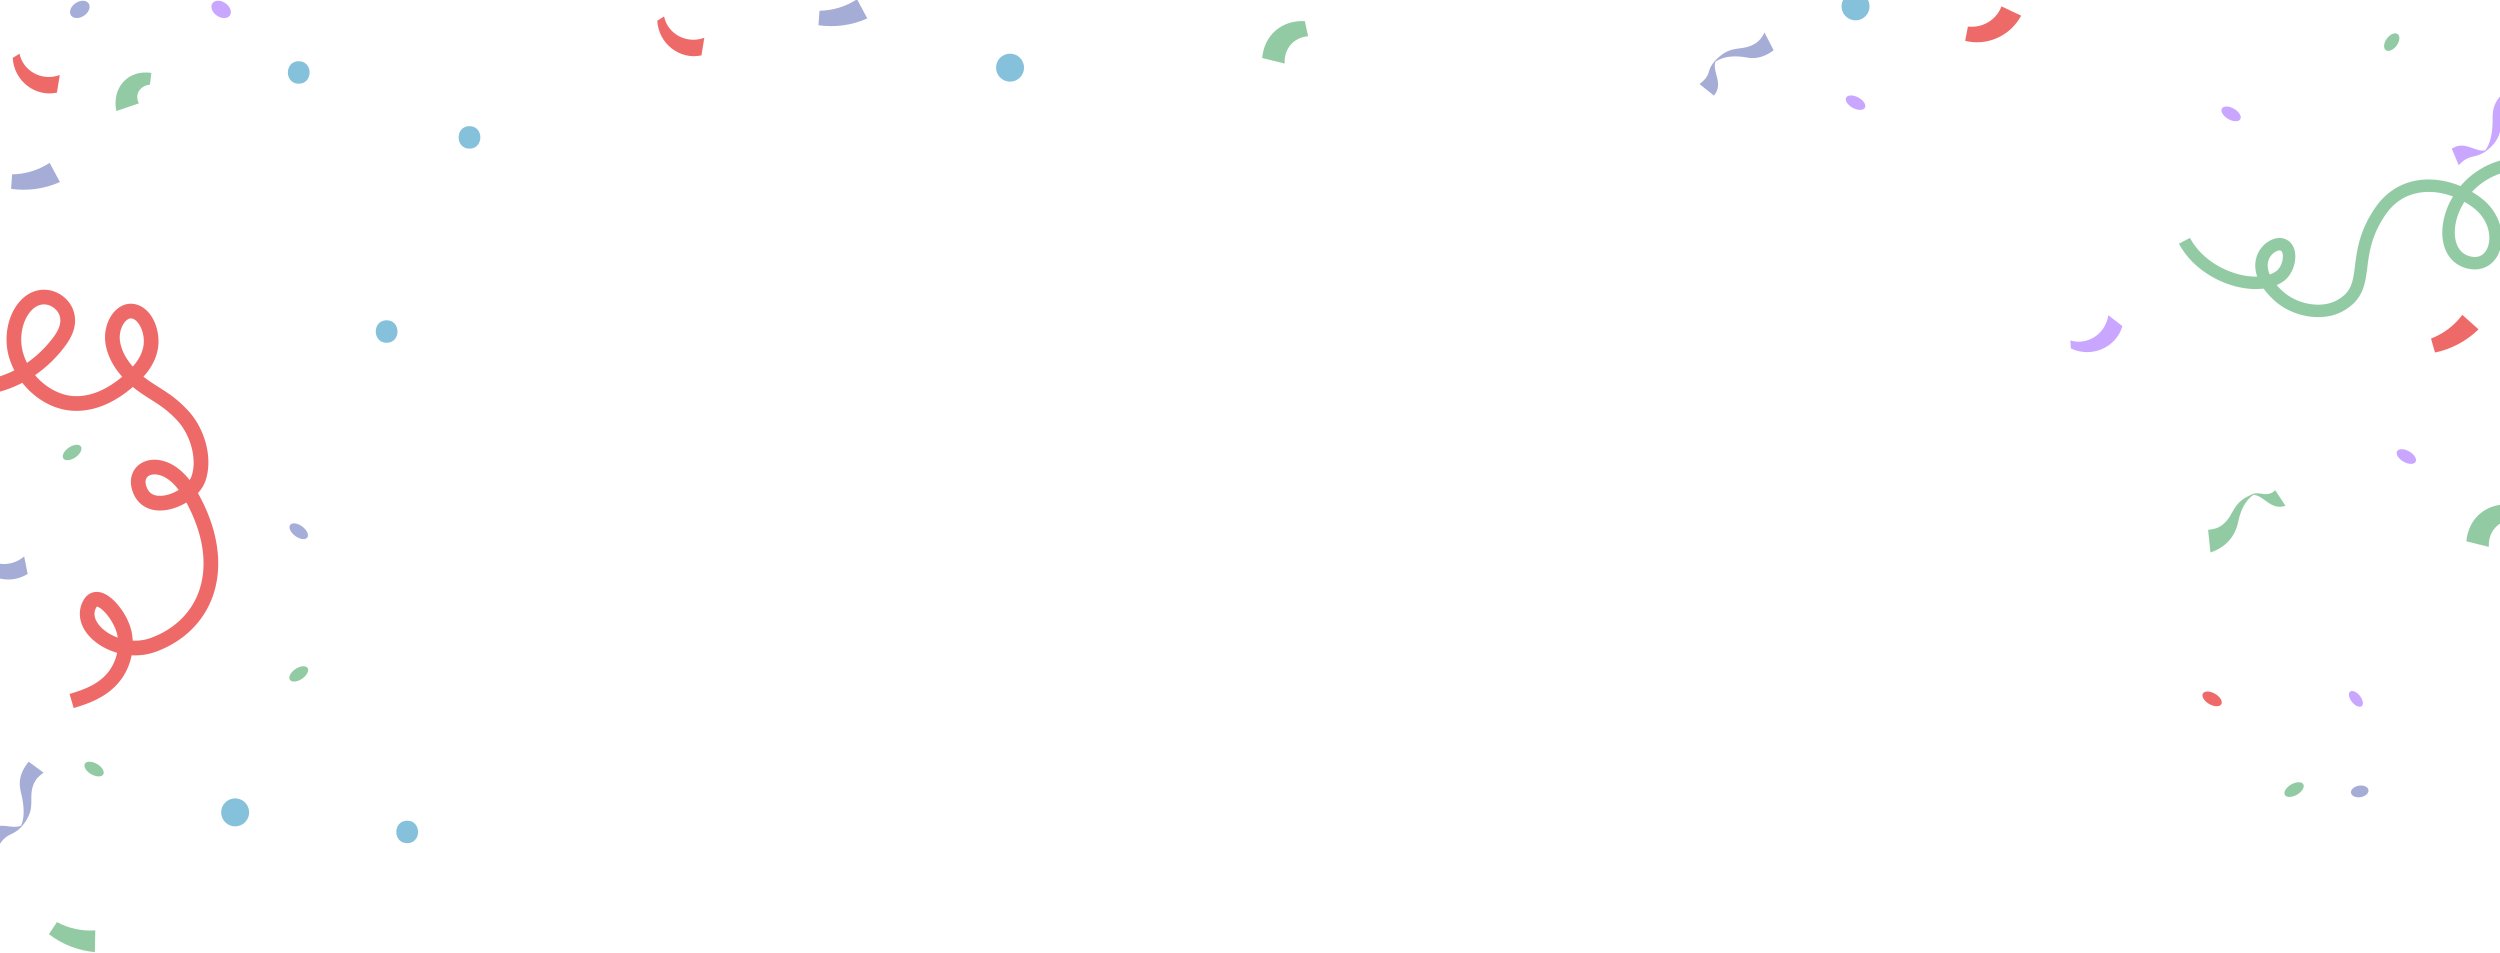 <svg xmlns="http://www.w3.org/2000/svg" width="1860" height="709" viewBox="0 0 1860 709"><g><g><path fill="#92cba3" d="M1713.652 583.493c1.207 2.09-.886 5.558-4.675 7.745-3.788 2.187-7.838 2.266-9.045.176-1.207-2.09.887-5.558 4.675-7.745 3.789-2.188 7.838-2.266 9.045-.176z"/></g><g><path fill="#ed6a69" d="M1652.665 523.93c-1.207 2.09-5.256 2.011-9.045-.176-3.788-2.187-5.88-5.655-4.675-7.745 1.207-2.09 5.257-2.012 9.045.176 3.79 2.187 5.882 5.655 4.675 7.745z"/></g><g><path fill="#c9a6ff" d="M1757.105 525.352c-1.604 1.284-4.836-.088-7.22-3.064-2.383-2.977-3.014-6.431-1.41-7.715 1.604-1.285 4.836.087 7.219 3.064s3.015 6.43 1.411 7.715z"/></g><g><path fill="#a5add7" d="M1749.136 589.876c-.385-2.355 2.215-4.74 5.807-5.325 3.592-.587 6.815.846 7.199 3.2.385 2.356-2.215 4.74-5.807 5.327-3.591.586-6.814-.847-7.2-3.202z"/></g><g><path fill="#ed6a69" d="M1489.094 4.738l14.644 6.93c-8.17 15.16-25.352 22.788-41.664 18.722l2.047-10.604c11.005 1.207 21.242-5.06 24.973-15.048z"/></g><g><path fill="#92cba3" d="M955.799 47.29l-16.732-4.134c1.482-17.102 14.61-28.328 31.74-27.45l2.438 11.228c-10.923.974-18.034 9.42-17.446 20.356z"/></g><g><path fill="#92cba3" d="M1851.713 406.872l-16.732-4.134c1.482-17.102 14.61-28.328 31.74-27.45l2.438 11.228c-10.923.974-18.034 9.42-17.446 20.356z"/></g><g><path fill="#c9a6ff" d="M1568.574 234.536l10.517 8.113c-4.658 15.897-22.804 23.933-38.362 16.614l-.377-5.955c12.795 3.857 26.278-4.916 28.222-18.772z"/></g><g><path fill="#ed6a69" d="M1831.946 234.25l12.09 10.785c-9.016 8.756-20.261 14.726-32.401 17.24l-2.953-10.388c9.348-3.593 17.41-9.721 23.264-17.636z"/></g><g><path fill="#c9a6ff" d="M1373.556 72.624c1.145-2.125 5.195-2.164 9.046-.088 3.851 2.076 6.044 5.48 4.9 7.605-1.146 2.125-5.196 2.164-9.047.089-3.85-2.076-6.044-5.481-4.899-7.606z"/></g><g><path fill="#92cba3" d="M1775.031 37.29c-1.989-1.472-1.627-5.336.81-8.63 2.437-3.295 6.025-4.773 8.014-3.302 1.99 1.472 1.627 5.335-.809 8.63-2.437 3.295-6.025 4.772-8.015 3.301z"/></g><g><path fill="#c9a6ff" d="M1666.796 88.68c-1.207 2.09-5.256 2.012-9.045-.175-3.788-2.187-5.882-5.655-4.675-7.745 1.207-2.09 5.257-2.012 9.045.176 3.789 2.187 5.882 5.655 4.675 7.745z"/></g><g><path fill="#c9a6ff" d="M1797.18 343.62c-1.208 2.09-5.257 2.012-9.046-.175-3.789-2.187-5.882-5.655-4.675-7.745 1.207-2.09 5.257-2.012 9.045.176 3.79 2.187 5.882 5.655 4.675 7.745z"/></g><g><path fill="#c9a6ff" d="M1865.244 66.816c-10.49 8.224-10.79 15.815-10.748 22.051.091 13.532-3.2 20.023-5.448 22.984-7.755 1.606-15.254-7.696-24.915-1.163l5.172 12.284c8.596-9.407 12.53-3.915 21.997-11.913l-.032.016a31.608 31.608 0 0 0 2.387-2.18c1.995-2.015 3.75-4.308 4.935-6.894 1.453-3.173 2.024-6.644 2.885-10.002 1.198-4.68 3.532-9.16 7.537-12.017.501-.357 5.095-2.99 5.325-2.54 0-.002-9.095-10.626-9.095-10.626z"/></g><g><path fill="#92cba3" d="M1700.392 376.355l-7.563-11.572c-5.492 4.95-9.522 1.997-14.163 2.243l.252-.126c-.092.047-.191.086-.288.127-1.33.076-2.71.415-4.19 1.281l.035-.006c-.993.421-1.964.896-2.907 1.416-2.483 1.366-4.816 3.07-6.684 5.214-2.292 2.632-3.823 5.8-5.599 8.776-2.474 4.15-5.981 7.786-10.631 9.392-.58.2-5.733 1.425-5.826.928l1.745 17.02c16.939-5.637 19.904-19.317 20.521-22.36 2.68-13.209 8.2-18.377 11.518-20.518 8.025.47 12.565 11.748 23.78 8.185z"/></g><g><path fill="#a5add7" d="M1312.74 24.086c.097.618-2.654 4.567-3.033 5.01-3.196 3.742-7.864 5.675-12.63 6.46-3.42.563-6.928.829-10.216 1.999-2.68.954-5.118 2.503-7.298 4.313a31.578 31.578 0 0 0-2.38 2.188.853.853 0 0 1 .017-.031c-8.795 8.733-2.644 10.776-12.766 18.517l10.761 8.58c7.42-9.134-1.416-17.485 1.082-25.125 3.206-2.305 10.036-5.552 23.31-3.213 3.058.538 10.476 1.76 19.996-5.404l-6.844-13.294z"/></g><g><path fill="#a5add7" d="M1293.891 18.086l.05.062c-.01-.03-.027-.053-.05-.062z"/></g><g><path fill="#92cba3" d="M1621.15 181.284l8.216-4.288c6.75 12.936 21.003 23.41 37.197 27.335 4.467 1.083 8.805 1.556 12.784 1.442-2.942-8.492-.695-14.941.96-18.096 3.81-7.263 11.813-11.804 18.22-10.34 4.631 1.06 7.864 4.667 8.871 9.896 1.351 7.02-1.548 17.255-8.74 22.23a27.788 27.788 0 0 1-4.805 2.649 52.838 52.838 0 0 0 4.382 4.495c10.852 9.939 28.851 13.055 40.125 6.943 11.254-6.1 12.196-13.541 13.757-25.87 1.471-11.613 3.302-26.067 15.197-43.344 7.701-11.186 18.633-18.171 31.613-20.2 10.215-1.595 21.315-.005 31.688 4.316a60.88 60.88 0 0 1 5.847-5.995c8.803-7.861 24.203-16.92 47.58-15.433 14.828.943 28.844 5.759 40.262 13.52l.312-.232c13.198-9.754 25.908-14.188 34.873-12.167l-2.039 9.042c-5.717-1.29-15.595 2.339-25.553 9.304a64.976 64.976 0 0 1 9.135 10.118c9.611 13.25 12.798 28.718 8.974 43.555-2.676 10.383-10.122 19.133-19.432 22.834-6.91 2.748-13.857 2.285-19.559-1.303a54.772 54.772 0 0 1-2.163-1.433c-15.804-11.02-20.34-27.05-12.759-45.403 4.025-9.744 11.372-19.66 20.718-28.146-9.618-5.967-21.158-9.663-33.358-10.44-20.178-1.282-33.334 6.415-40.817 13.097a50.183 50.183 0 0 0-3.44 3.386 68.828 68.828 0 0 1 7.003 4.753c15.052 11.63 17.877 29.344 12.888 40.832-3.83 8.822-12.03 13.353-21.4 11.826-14.286-2.328-22.265-14.92-20.326-32.076.854-7.558 3.523-15.07 7.668-21.9-8.197-3.064-16.773-4.131-24.67-2.896-10.55 1.648-19.1 7.13-25.41 16.297-10.618 15.42-12.222 28.082-13.637 39.254-1.595 12.592-3.1 24.487-18.535 32.853-13.192 7.15-32.484 4.979-46.256-4.623a44.024 44.024 0 0 1-4.546-3.634c-3.305-3.028-5.888-5.951-7.885-8.738-6.005.766-12.723.328-19.71-1.365-8.679-2.104-16.898-5.875-24.007-10.832-8.222-5.733-14.96-13.052-19.224-21.223zm75.311 5.089c-1.516-.347-5.696 1.319-7.947 5.61-1.867 3.558-1.763 7.737.177 12.197 1.746-.61 3.323-1.39 4.694-2.338 3.731-2.581 5.67-8.916 4.912-12.856-.273-1.414-.762-2.045-1.186-2.341a1.735 1.735 0 0 0-.65-.272zm130.11-17.241c-1.064 9.414 1.69 20.11 12.607 21.887 7.022 1.145 10.161-3.5 11.408-6.37 3.474-8 1.131-21.164-10.053-29.806a60.255 60.255 0 0 0-7.024-4.677c-3.757 5.94-6.21 12.524-6.938 18.966zm78.088-.735c-6.167 14.928-2.372 26.849 11.293 35.454 4.013 2.526 8.305 1.685 11.198.535 6.51-2.59 11.96-9.08 13.881-16.536 3.121-12.112.457-24.826-7.502-35.8-2.584-3.561-5.629-6.826-9.047-9.745-8.965 7.828-16.165 17.238-19.823 26.092z"/></g><g><path fill="#86c1db" d="M1390.945 4.738c0 5.753-4.663 10.416-10.416 10.416-5.752 0-10.416-4.663-10.416-10.416s4.664-10.416 10.416-10.416c5.753 0 10.416 4.663 10.416 10.416z"/></g><g><path fill="#ed6a69" d="M44.472 55.804l-2.124 13.112C26.15 72.392 10.442 60.263 9.467 43.098l5.057-3.168c2.703 13.088 16.839 20.764 29.948 15.874z"/></g><g><path fill="#ed6a69" d="M524.008 28.105l-2.124 13.112c-16.197 3.476-31.906-8.653-32.881-25.818l5.057-3.168c2.703 13.088 16.839 20.764 29.948 15.874z"/></g><g><path fill="#a5add7" d="M17.985 413.963l2.59 13.028c-13.964 8.914-32.919 3.036-39.828-12.708l3.632-4.735c7.104 11.32 23.03 13.576 33.606 4.415z"/></g><g><path fill="#a5add7" d="M36.93 121.153l7.649 14.282c-11.476 5.125-24.088 6.866-36.353 5.056.266-3.59.53-7.18.797-10.77 10.013-.163 19.69-3.146 27.908-8.568z"/></g><g><path fill="#a5add7" d="M637.624-.577l7.648 14.283c-11.476 5.125-24.088 6.866-36.353 5.056.266-3.59.53-7.181.797-10.771 10.013-.162 19.69-3.145 27.908-8.567z"/></g><g><path fill="#92cba3" d="M70.899 692.188l-.304 16.198c-12.517-1.135-24.372-5.777-34.19-13.35l5.958-9.007c8.816 4.75 18.717 6.875 28.536 6.159z"/></g><g><path fill="#92cba3" d="M103.359 76.868l-16.814 5.73c-3.542-17.918 9.309-30.995 26.054-28.339-.35 2.896-.697 5.791-1.046 8.687-8.037.951-11.455 7.95-8.194 13.922z"/></g><g><path fill="#a5add9" d="M228.631 399.94c-1.43 1.943-5.447 1.415-8.97-1.18-3.522-2.594-5.217-6.272-3.785-8.216 1.431-1.943 5.447-1.415 8.97 1.179 3.522 2.595 5.216 6.274 3.785 8.217z"/></g><g><path fill="#92cba3" d="M228.822 496.967c1.35 2.002-.498 5.606-4.126 8.05-3.628 2.446-7.662 2.805-9.01.804-1.35-2.002.497-5.606 4.125-8.051 3.628-2.445 7.662-2.804 9.011-.803z"/></g><g><path fill="#92cba3" d="M76.843 576.137c-1.207 2.09-5.256 2.012-9.045-.176-3.79-2.187-5.881-5.655-4.675-7.745 1.207-2.09 5.257-2.011 9.045.176 3.789 2.187 5.882 5.655 4.675 7.745z"/></g><g><path fill="#92cba3" d="M47.113 341.114c-1.362-1.992.46-5.61 4.072-8.078 3.612-2.47 7.643-2.856 9.006-.863 1.362 1.992-.461 5.609-4.073 8.078-3.611 2.469-7.643 2.855-9.005.863z"/></g><g><path fill="#a5add9" d="M65.957 2.572c1.736 2.575.202 6.645-3.426 9.09-3.628 2.445-7.975 2.34-9.711-.236-1.736-2.576-.202-6.646 3.426-9.09 3.627-2.445 7.975-2.339 9.711.236z"/></g><g><path fill="#c9a6ff" d="M171.032 11.53c-1.776 2.547-6.126 2.584-9.714.082-3.588-2.503-5.057-6.596-3.28-9.144 1.776-2.547 6.125-2.584 9.713-.08 3.589 2.501 5.057 6.595 3.28 9.142z"/></g><g><path fill="#a5add7" d="M21.325 566.698c-8.365 10.38-6.943 17.842-5.494 23.908 3.143 13.162 1.401 20.229-.12 23.62-7.192 3.316-16.597-4.054-24.534 4.491l7.811 10.799c6.251-11.104 11.322-6.641 18.74-16.569l-.027.021a31.265 31.265 0 0 0 1.833-2.663c1.49-2.411 2.682-5.041 3.252-7.828.7-3.42.472-6.93.553-10.396.111-4.829 1.373-9.721 4.631-13.408.406-.46 4.288-4.063 4.613-3.676l-11.258-8.299z"/></g><g><path fill="#ed6a69" d="M51.735 516.309c11.13-3.29 19.916-6.893 26.62-13.778 4.433-4.551 7.46-10.521 8.764-16.83-9.006-2.595-16.725-7.583-21.575-13.385-6.818-8.156-8.045-17.875-3.284-25.998 2.612-4.456 6.872-6.556 11.686-5.762 10.256 1.692 21.489 17.486 23.95 29.435.453 2.193.73 4.41.839 6.632 4.477.214 9.084-.38 13.54-2.016 17.387-6.382 30.077-18.706 35.733-34.701 6.77-19.154 3.434-42.43-9.361-66.048-6.361 3.879-13.854 6.228-20.758 5.947-10-.41-17.23-6.31-19.833-16.191-2.301-8.735 1.402-16.813 9.215-20.103 8.917-3.753 22.635-.751 33.775 13.646.617-.914 1.096-1.825 1.409-2.712 4.344-12.303-.365-30.64-10.721-41.746-7.05-7.561-13.095-11.384-19.496-15.432-2.96-1.873-6.021-3.81-9.232-6.146a85.189 85.189 0 0 1-4.168-3.234c-15.127 13.043-31.2 19.1-46.708 17.549-13.594-1.36-26.581-9.257-35.523-20.638-9.766 5.078-20.332 8.258-31.184 9.24l-.985-10.882c9.09-.823 17.967-3.431 26.227-7.59a54.884 54.884 0 0 1-4.18-10.681c-3.856-14.104-.662-30.302 7.948-40.307 5.712-6.638 13.165-9.786 20.992-8.866 7.747.913 17.247 6.775 19.797 17.49 1.833 7.707-.343 15.59-6.652 24.103-6.408 8.646-14.046 15.995-22.513 21.813 7.675 9.112 18.219 14.55 27.16 15.445 14.872 1.492 28.213-6.31 37.688-14.275-5.677-6.355-10.565-14.327-12.282-23.865-1.861-10.336 1.89-21.445 9.122-27.016 4.878-3.757 10.795-4.458 16.236-1.922 10.93 5.094 15.509 20.57 13.483 31.987-1.564 8.814-6.014 15.545-10.712 20.768.91.727 1.81 1.41 2.685 2.047 2.92 2.127 5.7 3.884 8.642 5.744 6.704 4.24 13.637 8.625 21.647 17.216 13.318 14.284 18.799 36.504 13.032 52.837-1.09 3.084-3.006 6.062-5.491 8.774 15.105 26.976 19.039 54.074 11.043 76.69-6.76 19.12-21.771 33.793-42.268 41.317-6.051 2.22-12.202 2.995-18.107 2.675-1.661 8.443-5.7 16.402-11.75 22.614-8.851 9.089-20.3 13.366-31.352 16.634zm19.952-64.466c-3.071 5.239-.476 10.214 2.24 13.465 3.163 3.783 7.994 7.028 13.636 9.068a31.471 31.471 0 0 0-.368-2.18c-.916-4.441-3.845-10.21-7.463-14.696-3.741-4.637-6.733-6.15-7.664-6.182-.073.074-.208.23-.381.525zm39.824-98.261c-2.785 1.173-3.811 3.747-2.888 7.249 1.392 5.282 4.478 7.842 9.712 8.056 4.86.195 10.156-1.646 14.59-4.367-6.394-8.642-13.192-11.574-17.943-11.574-1.338 0-2.513.233-3.471.636zm-17.097-115.52c-3.451 2.659-6.28 9.529-5.037 16.425 1.279 7.1 5 13.222 9.422 18.242 3.55-4.01 6.812-9.002 7.906-15.166 1.41-7.953-2.156-17.758-7.34-20.174-.556-.26-1.212-.49-1.973-.49-.857 0-1.847.292-2.978 1.164zm-71.7-6.357c-6.242 7.256-8.582 19.715-5.688 30.299a44.416 44.416 0 0 0 3.034 7.979c7.403-5.12 14.098-11.583 19.732-19.184 4.27-5.763 5.84-10.691 4.799-15.067-1.262-5.304-6.322-8.682-10.444-9.167a11.506 11.506 0 0 0-1.358-.081c-4.57 0-7.965 2.77-10.074 5.22z"/></g><g><path fill="#86c1db" d="M185.367 604.412c0 5.753-4.663 10.416-10.416 10.416s-10.416-4.663-10.416-10.416 4.663-10.416 10.416-10.416 10.416 4.663 10.416 10.416z"/></g><g><path fill="#86c1db" d="M761.892 50.345c0 5.753-4.663 10.416-10.416 10.416s-10.416-4.663-10.416-10.416 4.663-10.416 10.416-10.416 10.416 4.663 10.416 10.416z"/></g><g><path fill="#86c1db" d="M302.943 627.345c10.782 0 10.8-16.757 0-16.757-10.782 0-10.8 16.757 0 16.757z"/></g><g><path fill="#86c1db" d="M349.299 110.604c10.782 0 10.8-16.757 0-16.757-10.782 0-10.8 16.757 0 16.757z"/></g><g><path fill="#86c1db" d="M287.645 255.037c10.782 0 10.8-16.757 0-16.757-10.782 0-10.8 16.757 0 16.757z"/></g><g><path fill="#86c1db" d="M222.254 62.295c10.782 0 10.8-16.757 0-16.757-10.782 0-10.8 16.757 0 16.757z"/></g></g></svg>